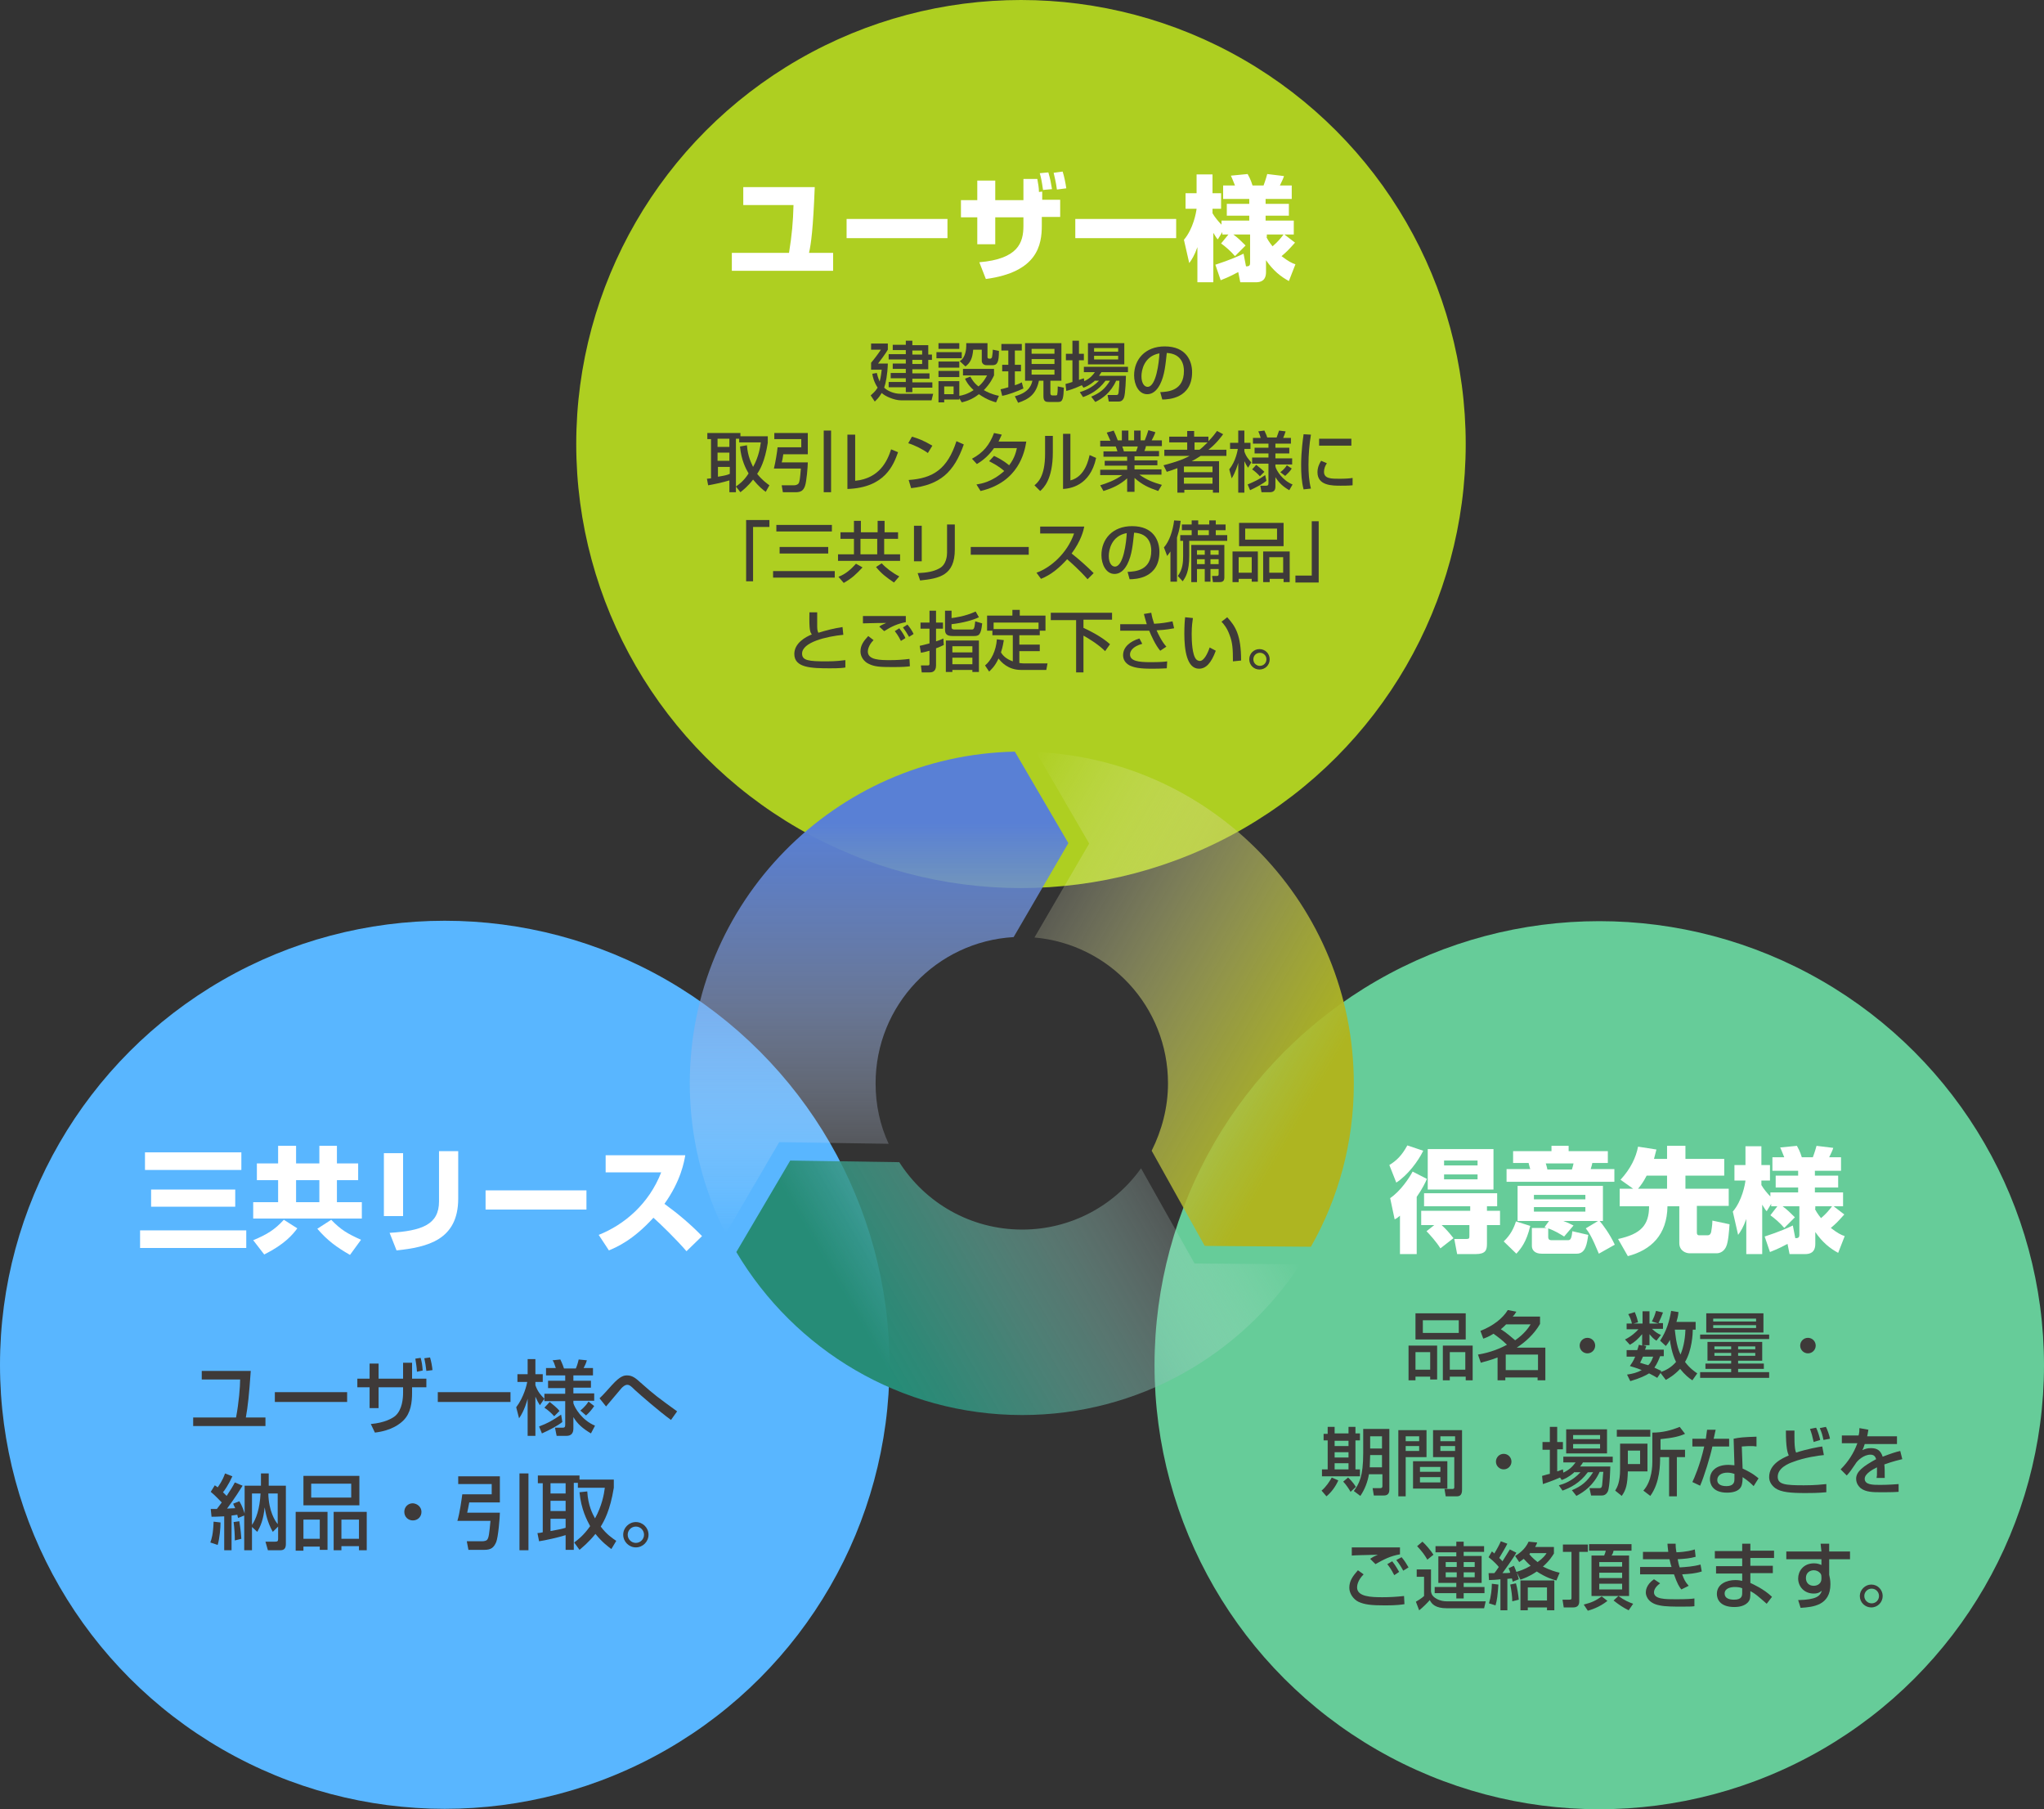 <?xml version="1.0" encoding="utf-8"?>
<!-- Generator: Adobe Illustrator 26.5.0, SVG Export Plug-In . SVG Version: 6.00 Build 0)  -->
<svg version="1.1" xmlns="http://www.w3.org/2000/svg" xmlns:xlink="http://www.w3.org/1999/xlink" x="0px" y="0px"
	 viewBox="0 0 500.5 442.9" style="enable-background:new 0 0 500.5 442.9;" xml:space="preserve">
<rect x="0" y="0" width="500.5" height="442.9" fill="#333333" stroke="none"/>
<style type="text/css">
	.st0{fill:#AECF21;}
	.st1{fill:#66CC99;}
	.st2{fill:#59B6FF;}
	.st3{fill:none;}
	.st4{fill:url(#SVGID_1_);}
	.st5{fill:url(#SVGID_00000053506038274362749580000000761892042932667520_);}
	.st6{fill:url(#SVGID_00000098215932234149385560000004208547041669877395_);}
	.st7{fill:#FFFFFF;}
	.st8{fill:#3E3A39;}
</style>
<g id="back">
	<ellipse class="st0" cx="250" cy="108.7" rx="108.9" ry="108.7"/>
	<ellipse class="st1" cx="391.6" cy="334.2" rx="108.9" ry="108.7"/>
	<ellipse class="st2" cx="108.9" cy="334.1" rx="108.9" ry="108.7"/>
	<g>
		<path class="st3" d="M253.3,229.5l-12.4,21.3l-3.9-2.3l11.1-19.1c-18.8,1.1-33.8,16.7-33.8,35.8c0,5.3,1.2,10.3,3.2,14.8l24.7,0.4
			l-0.1,4.5l-22.1-0.3c6.4,9.9,17.5,16.5,30.1,16.5c12,0,22.6-5.9,29.1-15l-12-21.6l3.9-2.2l10.8,19.3c2.6-4.9,4-10.5,4-16.5
			C286.1,246.4,271.7,231.1,253.3,229.5z"/>
		<linearGradient id="SVGID_1_" gradientUnits="userSpaceOnUse" x1="215.275" y1="301.933" x2="215.275" y2="183.926">
			<stop  offset="0" style="stop-color:#FFFFFF;stop-opacity:0"/>
			<stop  offset="0.15" style="stop-color:#D8E2F5;stop-opacity:0.177"/>
			<stop  offset="0.386" style="stop-color:#A2B8E7;stop-opacity:0.454"/>
			<stop  offset="0.59" style="stop-color:#7A99DD;stop-opacity:0.694"/>
			<stop  offset="0.751" style="stop-color:#6287D7;stop-opacity:0.884"/>
			<stop  offset="0.85" style="stop-color:#5980D5"/>
		</linearGradient>
		<path class="st4" d="M217.6,280c-2.1-4.5-3.2-9.5-3.2-14.8c0-19.1,14.9-34.7,33.8-35.8l13.4-23l-13.1-22.4
			c-44.1,0.9-79.6,36.9-79.6,81.2c0,13.2,3.2,25.7,8.8,36.8l13.1-22.4L217.6,280z"/>
		
			<linearGradient id="SVGID_00000128444149180629060240000002350726451656244149_" gradientUnits="userSpaceOnUse" x1="235.036" y1="216.397" x2="337.933" y2="275.805">
			<stop  offset="0" style="stop-color:#FFFFFF;stop-opacity:0"/>
			<stop  offset="6.909676e-02" style="stop-color:#F6F7E7;stop-opacity:8.129030e-02"/>
			<stop  offset="0.283" style="stop-color:#DDE0A1;stop-opacity:0.333"/>
			<stop  offset="0.475" style="stop-color:#C9CD6A;stop-opacity:0.559"/>
			<stop  offset="0.64" style="stop-color:#BAC042;stop-opacity:0.753"/>
			<stop  offset="0.77" style="stop-color:#B1B82A;stop-opacity:0.906"/>
			<stop  offset="0.85" style="stop-color:#AEB521"/>
		</linearGradient>
		<path style="fill:url(#SVGID_00000128444149180629060240000002350726451656244149_);" d="M253.3,229.5
			c18.3,1.6,32.7,16.9,32.7,35.7c0,5.9-1.5,11.5-4,16.5l13,23.3l26,0.2c6.7-11.8,10.5-25.4,10.5-39.9c0-43.7-34.5-79.3-77.8-81.2
			l13,22.4L253.3,229.5z"/>
		
			<linearGradient id="SVGID_00000001653203256286523210000013472830108126081704_" gradientUnits="userSpaceOnUse" x1="299.373" y1="276.798" x2="197.175" y2="335.802">
			<stop  offset="0" style="stop-color:#FFFFFF;stop-opacity:0"/>
			<stop  offset="5.585888e-02" style="stop-color:#ECF5F3;stop-opacity:6.571633e-02"/>
			<stop  offset="0.273" style="stop-color:#A6D0C7;stop-opacity:0.321"/>
			<stop  offset="0.469" style="stop-color:#6FB3A5;stop-opacity:0.551"/>
			<stop  offset="0.636" style="stop-color:#479E8C;stop-opacity:0.748"/>
			<stop  offset="0.769" style="stop-color:#2F917D;stop-opacity:0.904"/>
			<stop  offset="0.85" style="stop-color:#268C77"/>
		</linearGradient>
		<path style="fill:url(#SVGID_00000001653203256286523210000013472830108126081704_);" d="M279.4,286c-6.5,9.1-17.1,15-29.1,15
			c-12.7,0-23.8-6.6-30.1-16.5l-26.7-0.4l-13.2,22.4c14.2,23.9,40.2,39.9,70,39.9c28.5,0,53.5-14.7,68.1-36.9l-25.9-0.2L279.4,286z"
			/>
	</g>
</g>
<g id="text">
	<g>
		<path class="st7" d="M199.5,45.8c-0.4,10.3-0.9,13.9-1.4,16.1h5.9v4.4h-24.8v-4.4h14c0.7-4.3,1-7.6,1.1-11.7H182v-4.4H199.5z"/>
		<path class="st7" d="M232,53.6v4.7h-24.7v-4.7H232z"/>
		<path class="st7" d="M250.7,43.8h3.3c0.2,1.1,0.4,2.2,0.4,3.2l0.8-0.1v2h4.4v4.2h-4.5v2.1c0,4.7-1,11.4-13.7,13.1l-1.6-4.1
			c9.5-0.8,10.8-4.8,10.8-8.9v-2.1h-6.9v6.6h-4.4v-6.6h-4V49h4v-4.8h4.4V49h6.9V43.8z M255.4,46.5c-0.3-2.1-0.5-3.1-0.8-4.1l2.1-0.2
			c0.5,1.7,0.6,2.4,0.9,4.1L255.4,46.5z M258.8,46.4c-0.2-1.7-0.7-3.6-0.8-4.1l2.2-0.3c0.4,1.2,0.7,2.8,0.9,4.1L258.8,46.4z"/>
		<path class="st7" d="M288,53.6v4.7h-24.7v-4.7H288z"/>
		<path class="st7" d="M300.8,57.4h-1.5v-0.6l-1.1,1.8c-0.4-0.4-0.4-0.5-1.1-1.6v12.1h-3.9v-8.6c-0.7,2-1.4,3.1-2,3.9l-1.3-5.7
			c2.3-2.7,3-6.7,3.1-7.6h-2.7v-3.8h2.7v-4.6h3.9v4.6h2.1v3.8h-2.1v1.1c0.5,0.9,1.5,2.1,2.2,2.8v-1h6.8v-1.2h-5.5v-2.9h5.5v-1.2
			h-6.4v-3.3h2.9c-0.6-1.5-0.8-2-1-2.4l4.1-0.4c0.8,1.4,1.1,2.5,1.2,2.8h2.7c0.1-0.3,0.5-1.3,0.9-2.8l4.1,0.5
			c-0.1,0.4-0.5,1.3-1,2.3h2.9v3.3h-6.4v1.2h5.7v2.9h-5.7V54h6.9v3.4h-2.3l2.6,2c-1.7,1.9-2,2.2-3.3,3.3c1.7,1.3,2.5,1.7,3.4,2
			l-1.6,4.1c-2-1.1-3.8-2.5-5.6-5.1v2.9c0,2.2-1.4,2.5-2.5,2.5h-3.8l-0.5-2.5c-2.4,1.3-3.6,1.7-4.3,2l-1.3-3.8
			c0.8-0.3,3.6-1.1,6.9-2.7l0.6,3.1c0.5,0,1,0,1-0.8v-7H302c1.2,0.9,1.8,1.5,3,2.7l-2.6,2.6c-0.9-1.1-2.4-2.4-3.4-3.1L300.8,57.4z
			 M310.1,58c0.2,0.5,0.7,1.3,1.5,2.3c1.4-1.2,2-2,2.7-2.9h-4.1V58z"/>
	</g>
	<g>
		<path class="st8" d="M214.7,91.3c0.1,0.5,0.3,1.2,0.7,2.1c0.1-0.4,0.3-1.1,0.5-2.9h-2.6v-1.7c0.7-0.8,1.9-2.4,2.4-3.2h-2.4v-1.5
			h4.1v1.5c-0.5,0.9-2,2.9-2.4,3.4h2.4c-0.1,2.8-0.5,4.8-0.9,5.9c0.8,0.8,2.4,1.5,4,1.5h8l-0.4,1.6h-7.5c-1.6,0-3.9-1-4.7-1.8
			c-0.7,1.2-1.3,1.7-1.7,2.1l-1-1.5c0.4-0.4,1.1-0.9,1.7-1.9c-0.9-1.4-1.2-2.6-1.3-3.4L214.7,91.3z M223.4,83.5v1h3.9v2.3h0.9v1.3
			h-0.9v2.3h-3.9v1h4.2v1.3h-4.2v0.9h4.9v1.3h-4.9V96h-1.6v-1.2h-4.2v-1.3h4.2v-0.9h-3.7v-1.3h3.7v-1h-3.2V89h3.2v-1h-4.2v-1.3h4.2
			v-1h-3.2v-1.3h3.2v-1H223.4z M223.4,85.8v1h2.4v-1H223.4z M223.4,88.1v1h2.4v-1H223.4z"/>
		<path class="st8" d="M229.3,86.2h6.2v1.5h-6.2V86.2z M229.8,84h5.1v1.4h-5.1V84z M229.8,88.5h5.1V90h-5.1V88.5z M234.9,97.5v0.3
			h-3.7v0.7h-1.4v-5.2h5.1v3.6c0.7-0.1,2-0.4,3.5-1.4c-1.4-1.3-1.9-2.3-2.1-2.8l1.3-0.5c0.3,0.5,0.8,1.5,2,2.4
			c1.3-1.1,1.8-2.2,2.1-2.7h-5.9v-1.6h7.6v1.6c-0.3,0.6-0.9,2-2.5,3.6c0.7,0.4,1.8,1,3.7,1.4l-0.7,1.6c-0.7-0.2-2.2-0.6-4.2-2
			c-1.9,1.5-3.5,1.8-4.2,2L234.9,97.5z M229.8,90.8h5.1v1.5h-5.1V90.8z M231.2,94.6v1.9h2.3v-1.9H231.2z M235,88.4
			c1.5-0.8,1.6-3.2,1.6-3.7c0-0.3,0-0.5,0-0.7h5.2v3.4c0,0.2,0.1,0.4,0.4,0.4h0.3c0.2,0,0.3-0.2,0.4-0.3c0-0.1,0.2-1.1,0.2-1.9
			l1.5,0.3c0,2.8-0.4,3.5-1.6,3.5h-1.4c-1.1,0-1.2-0.9-1.2-1v-2.8h-2.1c-0.2,2.2-0.7,3.2-1.9,4.1L235,88.4z"/>
		<path class="st8" d="M245,95.3c0.5-0.1,0.9-0.2,1.9-0.5v-3.9h-1.5v-1.6h1.5v-3.5h-1.7v-1.6h5v1.6h-1.7v3.5h1.5v1.6h-1.5v3.4
			c1-0.3,1.3-0.5,1.7-0.7l0.4,1.5c-1.5,0.7-3.6,1.5-5.2,1.8L245,95.3z M251,84h8.9v9.2h-2.7v3c0,0.4,0.1,0.6,0.5,0.6h0.8
			c0.3,0,0.4-0.1,0.4-0.4c0.1-0.5,0.1-1.4,0.1-1.8l1.5,0.3c-0.1,2.4-0.2,3.5-1.3,3.5h-2.4c-0.7,0-1.3-0.1-1.3-1.4v-3.8h-1.1
			c-0.7,3.3-2.4,4.5-5.1,5.4l-0.8-1.6c3.8-1,4.1-3.1,4.3-3.8H251V84z M252.6,85.4v1.2h5.6v-1.2H252.6z M252.6,87.9v1.2h5.6v-1.2
			H252.6z M252.6,90.5v1.2h5.6v-1.2H252.6z"/>
		<path class="st8" d="M268,93.3c-1.2,1-2.1,1.4-2.7,1.6l-0.4-0.6c-2,0.9-3,1.2-3.8,1.4l-0.2-1.7c0.4-0.1,1.5-0.4,1.7-0.5v-5.3h-1.6
			v-1.6h1.6v-3.2h1.6v3.2h1.2v1.6h-1.2v4.8c0.7-0.2,0.8-0.3,1.2-0.4l0.1,0.7c1.5-0.7,2.1-1.5,2.6-2.2h-2.7v-1.3h10.8v1.3h-6.5
			c-0.2,0.3-0.3,0.5-0.6,0.9h6.6c0,0.2-0.1,4.5-0.5,5.4c-0.4,0.9-1,0.9-1.5,0.9h-2.2l-0.3-1.6h2.1c0.5,0,0.5-0.2,0.6-0.6
			c0.1-0.7,0.2-2.5,0.2-2.9h-0.8c-1.3,2.9-3.4,4.4-5.1,5.2l-1-1.3c2.1-0.9,3.3-1.8,4.6-3.9h-1.1c-1.8,2.4-3.8,3.4-5.5,4l-0.8-1.2
			c0.9-0.3,2.9-0.9,4.7-2.8H268z M266.4,84h8.9v5.2h-8.9V84z M267.9,85.2v0.9h5.9v-0.9H267.9z M267.9,87.1v0.9h5.9v-0.9H267.9z"/>
		<path class="st8" d="M284.1,96c1.9-0.1,5.8-0.3,5.8-5.2c0-1.3-0.4-4.2-4.2-4.4c-0.3,2.7-0.5,5.5-1.7,7.8c-0.3,0.5-1.2,2.3-3.1,2.3
			c-2.1,0-3.2-2.4-3.2-4.6c0-3.9,2.7-7.1,7.5-7.1c5.3,0,6.7,3.6,6.7,6.3c0,6.4-5.7,6.7-7.3,6.7L284.1,96z M279.5,92.1
			c0,1.7,0.7,2.6,1.5,2.6c2.1,0,2.8-6,2.9-8.2C280.1,87.2,279.5,90.7,279.5,92.1z"/>
		<path class="st8" d="M182.9,109c0.2,2.8,1.1,4.4,1.5,5.3c1.4-2.5,1.7-4.7,1.9-6h-5.3v-0.9h-0.8v13.1h-1.6v-2.9
			c-1.6,0.5-4,1-5.2,1.2l-0.3-1.6c0.2,0,0.8-0.1,1-0.1v-9.6h-0.9v-1.5h8.1v0.8h6.7v1.6c-0.7,4.5-1.9,6.6-2.6,7.6
			c1.2,1.5,2.3,2.3,3,2.8l-0.9,1.6c-0.6-0.4-1.7-1.3-3.1-3c-1.3,1.7-2.5,2.6-3.1,3.1l-1.1-1.4c0.7-0.5,1.9-1.3,3.1-3.2
			c-0.7-1.2-1.8-3.3-2.1-6.6L182.9,109z M175.7,107.4v2h2.9v-2H175.7z M175.7,110.8v2h2.9v-2H175.7z M178.7,114.3h-2.9v2.4
			c1.8-0.3,2.2-0.4,2.9-0.7V114.3z"/>
		<path class="st8" d="M189.6,106h8.2v5.2h-6c-0.1,0.8-0.3,1.8-0.4,2h6.4c0,0.9-0.3,4.8-0.7,5.8c-0.4,1.1-1,1.5-2.3,1.5h-3.1
			l-0.3-1.7h3c0.4,0,0.8-0.1,1.1-0.4c0.3-0.4,0.4-1.2,0.6-3.7h-6.6c0.4-1.6,0.8-4.1,0.9-5.2h5.8v-2h-6.6V106z M201.7,105.4h1.8v15.1
			h-1.8V105.4z"/>
		<path class="st8" d="M209.4,117.7c6-0.6,7.9-4.9,8.8-7.7l1.7,0.7c-1.1,3.1-3.2,8.7-12.4,9v-13.3h1.9V117.7z"/>
		<path class="st8" d="M227.2,110.9c-1.2-0.9-3.2-1.9-4.8-2.4l0.9-1.6c1.4,0.4,2.8,0.9,5,2.2L227.2,110.9z M222.5,117.5
			c6-0.4,9.5-2.7,11.7-9.5l1.8,0.8c-2.4,6.8-5.8,9.9-12.9,10.7L222.5,117.5z"/>
		<path class="st8" d="M243.4,111.6c0.6,0.3,2,0.9,3.7,2.3c1.4-1.8,1.7-3.4,1.9-4.2h-5.6c-1.7,2.4-3.4,3.4-4.2,3.9l-1.2-1.3
			c2.8-1.5,4.3-3.4,5.4-6.3l1.9,0.4c-0.2,0.5-0.4,0.8-0.8,1.7h6.8c-0.4,2.5-1.8,9.9-11.2,12.1l-1-1.6c1.2-0.2,3.8-0.6,6.8-3.3
			c-1.6-1.4-3-2-3.7-2.4L243.4,111.6z"/>
		<path class="st8" d="M257.8,110.7c0,6.7-2.3,8.8-3.1,9.5l-1.4-1.4c0.7-0.6,2.6-2,2.6-7.7v-4.4h1.9V110.7z M262.1,117.6
			c3.7-0.9,4.5-5.4,4.7-6.2l1.6,0.7c-1.5,7-6.6,7.5-8.1,7.6v-13.5h1.8V117.6z"/>
		<path class="st8" d="M269.4,118.8c1.6-0.5,3.6-1.2,5.4-2.5h-5.4V115h6.6v-1h-5.5v-1.2h5.5v-1h-5.8v-1.3h3.4c0-0.2-0.3-0.9-0.4-1.2
			h-3.8v-1.4h2.5c-0.1-0.2-0.6-1.3-0.9-2l1.7-0.5c0.4,0.8,0.6,1.4,1,2.4h1v-2.4h1.6v2.4h1.4v-2.4h1.6v2.4h1c0.3-0.7,0.7-1.8,0.9-2.5
			l1.7,0.5c0,0.1-0.4,1.1-0.9,2h2.5v1.4h-3.9c0,0.2-0.3,1.1-0.4,1.2h3.6v1.3h-6v1h5.6v1.2h-5.6v1h6.6v1.3h-5.4
			c1.8,1.3,3.4,1.9,5.5,2.5l-0.9,1.5c-2.3-0.8-3.9-1.5-5.8-3.2v3.4H276v-3.3c-1.8,1.6-3.6,2.4-5.8,3.1L269.4,118.8z M274.8,109.3
			c0.1,0.2,0.4,1.1,0.4,1.2h3c0.1-0.4,0.3-0.7,0.4-1.2H274.8z"/>
		<path class="st8" d="M284.9,113.9c2.6-0.7,4.6-1.3,6.4-2.3h-6.2v-1.5h5.6v-1.8h-4.4v-1.4h4.4v-1.4h1.7v1.4h3.5v1.1
			c1-1,1.6-1.8,2.1-2.5l1.5,0.8c-0.6,0.8-1.7,2.3-3.6,3.8h4.4v1.5h-6.3c-0.5,0.3-1.2,0.8-2.2,1.3h6.7v7.7H297v-0.7h-7v0.7h-1.7v-6
			c-1.3,0.5-1.9,0.7-2.6,0.9L284.9,113.9z M289.9,114.2v1.4h7v-1.4H289.9z M289.9,116.9v1.5h7v-1.5H289.9z M292.5,108.3v1.8h1.2
			c0.3-0.2,0.9-0.7,2-1.8H292.5z"/>
		<path class="st8" d="M301,114.9c1.6-2,2-4.5,2.1-5h-1.9v-1.5h2v-3h1.5v3h1.5v1.5h-1.5v0.6c0.4,1.3,1.1,2,1.7,2.7l-0.8,1.3
			c-0.4-0.6-0.5-0.8-0.9-1.6v7.7h-1.5v-7.3c-0.1,0.4-0.7,2.4-1.6,3.8L301,114.9z M310.1,117.7c-0.8,0.7-2.5,1.6-4,2.3l-0.6-1.4
			c1.6-0.7,2.6-1.1,4.3-2.3L310.1,117.7z M315.7,120c-1.6-0.9-2.6-1.9-3.4-3.2v2.3c0,0.8-0.3,1.4-1.4,1.4h-2l-0.3-1.6h1.4
			c0.4,0,0.6-0.1,0.6-0.6v-4.8h-4v-1.5h4V111h-3.4v-1.4h3.4v-1h-3.8v-1.4h1.9c-0.3-1-0.4-1.2-0.6-1.6l1.5-0.2
			c0.4,0.8,0.7,1.6,0.7,1.7h2.3c0.1-0.3,0.4-1.1,0.6-1.7l1.6,0.2c-0.2,0.6-0.4,1.2-0.6,1.6h1.9v1.4h-3.8v1h3.4v1.4h-3.4v1.2h4.1v1.5
			h-4.1v0.5c0.2,0.9,1.7,3.4,4.2,4.4L315.7,120z M308.5,116.6c-0.4-0.5-1.3-1.3-1.9-1.7l1-1.1c0.4,0.3,1.4,1.1,2,1.7L308.5,116.6z
			 M316.3,114.7c-0.5,0.8-1,1.2-1.6,1.8l-1.2-0.9c0.1-0.1,1-0.7,1.6-1.7L316.3,114.7z"/>
		<path class="st8" d="M321,106.4c-0.4,2.4-0.6,4.9-0.6,7.4c0,1.9,0.1,3.9,0.6,5.8l-1.8,0.2c-0.5-1.9-0.6-3.9-0.6-5.9
			c0-0.9,0-3.4,0.6-7.6L321,106.4z M324.9,113.4c-0.4,0.6-0.7,1.3-0.7,2.1c0,1.7,1.8,1.7,3.8,1.7c1.6,0,2.6-0.1,3.2-0.2v1.8
			c-1.1,0.1-2.3,0.1-2.9,0.1c-2.1,0-5.7,0-5.7-3.3c0-1.2,0.5-2.2,0.9-2.8L324.9,113.4z M330.9,107.4v1.7H323v-1.7H330.9z"/>
		<path class="st8" d="M188.4,129h-4v13.3h-1.7v-15h5.7V129z"/>
		<path class="st8" d="M189.3,139.8h15.1v1.6h-15.1V139.8z M190.1,128.5h13.6v1.6h-13.6V128.5z M190.9,133.9h11.9v1.6h-11.9V133.9z"
			/>
		<path class="st8" d="M219.8,131.9h-3.3v3.8h3.9v1.6h-15.2v-1.6h3.9v-3.8h-3.3v-1.6h3.3v-2.8h1.7v2.8h4.1v-2.8h1.7v2.8h3.3V131.9z
			 M205.3,141.2c1.9-0.7,3.2-2,4.3-3.2l1.6,0.9c-1.6,1.7-2.5,2.6-4.6,3.8L205.3,141.2z M210.7,131.9v3.8h4.1v-3.8H210.7z
			 M215.9,137.9c1,1.1,2.7,2.4,4.3,3.2l-1.3,1.5c-1.9-1.3-3-2.1-4.4-3.8L215.9,137.9z"/>
		<path class="st8" d="M225.7,137.4h-1.9v-8.7h1.9V137.4z M233.8,134.5c0,6.4-3.8,7.1-8.5,7.6l-0.6-1.8c2.3-0.1,3.9-0.4,5.2-1.1
			c1.9-0.9,2-3.3,2-3.9v-6.9h1.9V134.5z"/>
		<path class="st8" d="M251.9,133.9v1.9h-14.2v-1.9H251.9z"/>
		<path class="st8" d="M253.8,140.2c3.4-1.2,7.5-4.7,9.2-9.6h-8.3v-1.7h10.8c-0.2,1-0.8,3.5-3.1,6.6c1.9,1.5,3.7,3.1,5.4,4.8
			l-1.5,1.5c-1.8-2.1-4.3-4.3-5-4.9c-1.9,2.1-3.9,3.8-6.4,4.8L253.8,140.2z"/>
		<path class="st8" d="M276.1,140c1.9-0.1,5.8-0.3,5.8-5.2c0-1.3-0.4-4.2-4.2-4.4c-0.3,2.7-0.5,5.5-1.7,7.8
			c-0.3,0.5-1.2,2.3-3.1,2.3c-2.1,0-3.2-2.4-3.2-4.6c0-3.9,2.7-7.1,7.5-7.1c5.3,0,6.7,3.6,6.7,6.3c0,6.4-5.7,6.7-7.3,6.7L276.1,140z
			 M271.5,136.1c0,1.7,0.7,2.6,1.5,2.6c2.1,0,2.8-6,2.9-8.2C272.1,131.2,271.5,134.7,271.5,136.1z"/>
		<path class="st8" d="M286.6,135c-0.4,0.6-0.6,0.8-0.8,1.1L285,134c1.3-1.4,2.2-4.1,2.5-6.6l1.6,0.1c-0.1,0.7-0.2,2-0.9,4.1v10.8
			h-1.6V135z M291.8,127.4h1.6v1h2.7v-1h1.6v1h2.4v1.4h-2.4v1.2h2.8v1.4h-9.3v3.6c0,4-0.9,5.3-1.6,6.3l-1.2-1.3
			c1.2-1.6,1.3-3.4,1.3-4.8v-3.8H289v-1.4h2.8v-1.2h-2.4v-1.4h2.4V127.4z M299.8,133.4v8c0,1.1-0.8,1.1-1.3,1.1H297l-0.2-1.5h1.1
			c0.4,0,0.5-0.1,0.5-0.5v-1.2h-2v3.1H295v-3.1h-1.9v3.2h-1.4v-9.1H299.8z M293.1,134.7v1.1h1.9v-1.1H293.1z M293.1,136.9v1.2h1.9
			v-1.2H293.1z M293.3,129.8v1.2h2.7v-1.2H293.3z M296.4,134.7v1.1h2v-1.1H296.4z M296.4,136.9v1.2h2v-1.2H296.4z"/>
		<path class="st8" d="M301.8,135h6.2v7.4h-1.5v-0.7h-3.2v0.8h-1.5V135z M314.3,133.7h-10.9v-5.7h10.9V133.7z M303.3,140.2h3.2v-3.8
			h-3.2V140.2z M312.7,129.4h-7.8v2.7h7.8V129.4z M309.3,135h6.5v7.5h-1.5v-0.8h-3.4v0.8h-1.6V135z M310.8,140.2h3.4v-3.8h-3.4
			V140.2z"/>
		<path class="st8" d="M317.2,140.9h4v-13.3h1.7v15h-5.7V140.9z"/>
		<path class="st8" d="M200.1,150.1c0,0.5,0,1.4,0,3.3c0,1,0.2,1.3,0.3,1.5c1.9-0.6,3.9-1.1,5.9-1.4l0.2,1.9
			c-4.1,0.4-10.1,1.8-10.1,4.6c0,1.7,1.6,1.9,6,1.9c2.3,0,3.7-0.2,4.6-0.3v1.8c-0.5,0.1-1.4,0.2-3.7,0.2c-4.6,0-8.8-0.1-8.8-3.5
			c0-2.7,2.8-4.2,4.3-4.8c-0.4-0.5-0.7-0.8-0.6-5.4H200.1z"/>
		<path class="st8" d="M213.9,156.7c-1.3,1.3-1.4,2.5-1.4,2.8c0,2.1,3.1,2.1,5.5,2.1c1.6,0,3.1-0.1,4.7-0.3l0.1,1.8
			c-0.6,0.1-1.7,0.2-4.2,0.2c-3.2,0-4.5-0.1-5.9-0.8c-1.1-0.5-2-1.7-2-3c0-1.5,0.7-2.5,1.9-3.8L213.9,156.7z M221.8,152.3
			c-2,0.4-3.4,1-5.3,2.2l-1.2-1.1c0.5-0.4,0.6-0.4,1.7-0.9c-3.3,0-4.7,0.1-5.7,0.1v-1.8c0.5,0,2.5,0,3.3,0c1.1,0,6.2,0,7.2,0V152.3z
			 M220.6,156.9c-0.7-1.4-1.2-2-1.5-2.4l1.1-0.7c0.8,1,1.4,2.1,1.5,2.4L220.6,156.9z M222.6,155.9c-0.6-1-0.9-1.5-1.5-2.3l1.1-0.7
			c0.6,0.7,1.2,1.6,1.5,2.3L222.6,155.9z"/>
		<path class="st8" d="M225.2,158.1c0.5-0.1,0.9-0.2,2.4-0.6v-3.6h-2.2v-1.5h2.2v-2.9h1.6v2.9h1.7v1.5h-1.7v3.1
			c1-0.3,1.3-0.5,1.8-0.7l0.1,1.6c-0.5,0.2-1,0.5-1.9,0.8v4.2c0,1.7-1.2,1.7-1.6,1.7h-1.9l-0.2-1.7h1.6c0.3,0,0.5,0,0.5-0.4v-3.2
			c-1,0.3-1.6,0.4-2.1,0.5L225.2,158.1z M231.4,149.5h1.6v1.8c0.8-0.1,3.3-0.4,5.9-1.6l0.8,1.4c-1.4,0.7-4,1.4-6.7,1.7v0.7
			c0,0.5,0.3,0.6,0.7,0.6h4.2c0.5,0,0.7,0,0.9-2l1.7,0.5c-0.3,2.9-0.8,3.1-2.1,3.1h-5.1c-1.5,0-1.9-0.5-1.9-1.6V149.5z M239.7,156.8
			v7.7h-1.6V164h-4.9v0.5h-1.6v-7.7H239.7z M233.2,158.2v1.5h4.9v-1.5H233.2z M233.2,161v1.6h4.9V161H233.2z"/>
		<path class="st8" d="M245.8,156.7c-0.1,0.5-0.2,1.5-0.7,3c0.4,0.7,1.2,1.6,2.9,2.2v-6.4h-5v-1.1h-1.3v-3.7h6.2v-1.4h1.8v1.4h6.3
			v3.7h-1.4v1.1h-5v2.3h5v1.6h-5v2.9c0.2,0,0.5,0.1,1.1,0.1h5.8l-0.3,1.6H250c-3.2,0-4.9-2-5.5-2.8c-0.9,2-1.9,2.8-2.3,3.2l-1-1.5
			c1.5-1.2,2.7-3.6,2.9-6.4L245.8,156.7z M254.3,154v-1.6h-11v1.6H254.3z"/>
		<path class="st8" d="M257.3,150h15v1.7h-7v2c3.9,1.8,5.7,3.3,6.5,4l-1.2,1.7c-1.9-1.9-4.6-3.4-5.3-3.8v9h-1.8v-12.8h-6.2V150z"/>
		<path class="st8" d="M281.9,150c0.2,1.2,0.4,1.7,0.7,2.7c1.9-0.1,3-0.3,4.5-0.6l0.4,1.7c-0.6,0.1-1.9,0.4-4.3,0.5
			c0.4,0.9,1.3,2.8,2.4,4l-1.5,1c-1.2-1.4-2.2-3.7-2.7-4.9h-7.1v-1.6h6.5c-0.4-1.4-0.6-2-0.7-2.5L281.9,150z M279.7,157.6
			c-2.5,0.7-3,1.9-3,2.6c0,1.6,2,1.9,5,1.9c2.3,0,3.5-0.1,4.1-0.2l-0.1,1.7c-0.5,0-1.2,0.1-3.7,0.1c-3.1,0-4.3-0.3-5.4-0.8
			c-1.1-0.6-1.6-1.5-1.6-2.5c0-2,1.7-3.4,4-4.1L279.7,157.6z"/>
		<path class="st8" d="M292.1,151.3c-0.1,0.7-0.3,1.9-0.3,3.9c0,1.6,0.1,5.1,1.1,6.2c0.2,0.2,0.5,0.4,0.9,0.4c1,0,1.9-1.8,2.4-3.3
			l1.5,0.8c-1.1,3-2.4,4.4-4.1,4.4c-3,0-3.6-4.6-3.6-8.6c0-1.8,0.1-3.3,0.2-4L292.1,151.3z M301.9,161.9c0-3-0.1-4.6-0.8-6.4
			c-0.6-1.7-1.4-2.7-2-3.3l1.4-1.1c2,2.2,3.4,4.3,3.4,10.6L301.9,161.9z"/>
		<path class="st8" d="M310.9,161.4c0,1.4-1.1,2.5-2.5,2.5c-1.4,0-2.5-1.1-2.5-2.5c0-1.4,1.1-2.5,2.5-2.5
			C309.8,158.9,310.9,160,310.9,161.4z M306.9,161.4c0,0.9,0.7,1.6,1.6,1.6s1.6-0.7,1.6-1.6c0-0.9-0.7-1.6-1.6-1.6
			C307.6,159.8,306.9,160.5,306.9,161.4z"/>
	</g>
	<g>
		<path class="st7" d="M34.3,301.2h26v4.3h-26V301.2z M35.5,282.1h23.6v4.3H35.5V282.1z M37,291.2h20.6v4.2H37V291.2z"/>
		<path class="st7" d="M87.7,288.9h-5.2v5.4h6.1v4H62v-4h6.1v-5.4h-5.2v-4.1h5.2v-4.3h4.4v4.3h5.7v-4.3h4.3v4.3h5.2V288.9z
			 M62,303.6c3.4-1.4,5.3-2.6,7.5-5l3.3,2.1c-1.1,1.5-3.1,3.9-8.1,6.4L62,303.6z M72.5,288.9v5.4h5.7v-5.4H72.5z M81.1,298.6
			c2.4,2.5,4,3.4,7.3,4.9l-2.7,3.7c-3.3-1.9-5.5-3.5-8-6.4L81.1,298.6z"/>
		<path class="st7" d="M98.7,297.7H94v-15.4h4.7V297.7z M112.2,293.4c0,10.2-7.6,11.9-15.1,12.7l-1.7-4.3c7.9-0.5,12.1-2,12.1-7.7
			v-12.3h4.7V293.4z"/>
		<path class="st7" d="M143.6,291.4v4.7h-24.7v-4.7H143.6z"/>
		<path class="st7" d="M146.6,302.3c6.3-2.5,12.3-7.6,15.3-15.3h-13.6v-4.2h19.5c-0.3,1.7-1.1,6.3-5.1,11.9c3.3,2.4,6.4,5,9.2,7.9
			l-3.8,3.7c-2.5-2.9-6.4-6.7-8.1-8.2c-5,5.5-9,7.2-10.9,8L146.6,302.3z"/>
	</g>
	<g>
		<path class="st8" d="M61.4,335.6c-0.4,5.8-0.7,8.6-1.2,11.4H65v2.1H47.3V347h10.5c0.7-3.7,1-7.6,1-9.3h-9.4v-2.1H61.4z"/>
		<path class="st8" d="M85,340.8v2.4H67.3v-2.4H85z"/>
		<path class="st8" d="M98.7,333.6h2.2v3.9h3.5v2.1h-3.5v1.3c0,2.4-0.3,5-2.1,6.8c-0.8,0.8-2.8,2.5-7,3l-1-2.1c3.4-0.3,5.3-1.4,6-2
			c1.7-1.5,1.9-4.3,1.9-5.7v-1.3h-6v5.1h-2.2v-5.1h-3v-2.1h3v-3.7h2.2v3.7h6V333.6z M102.1,335.8c-0.1-1.5-0.2-1.8-0.4-3.2l1.3-0.2
			c0.3,1.1,0.4,1.7,0.5,3.1L102.1,335.8z M104.4,335.6c-0.2-1.5-0.2-1.7-0.5-3.1l1.4-0.2c0.3,1,0.5,2.1,0.6,3.1L104.4,335.6z"/>
		<path class="st8" d="M125,340.8v2.4h-17.8v-2.4H125z"/>
		<path class="st8" d="M126.4,344.5c1.9-2.5,2.6-5.6,2.7-6.2h-2.4v-1.9h2.5v-3.7h1.9v3.7h1.8v1.9h-1.8v0.8c0.6,1.7,1.4,2.5,2.2,3.3
			l-1.1,1.6c-0.5-0.8-0.6-1-1.1-2.1v9.6h-1.9v-9.1c-0.1,0.4-0.8,3-2.1,4.8L126.4,344.5z M137.7,348.1c-1.1,0.9-3.2,2-5,2.8l-0.7-1.7
			c2.1-0.8,3.2-1.4,5.4-2.9L137.7,348.1z M144.7,350.9c-2-1.2-3.3-2.3-4.3-4v2.8c0,1-0.4,1.8-1.7,1.8h-2.4l-0.4-2h1.8
			c0.5,0,0.7-0.1,0.7-0.7V343h-5.1v-1.8h5.1v-1.4h-4.2V338h4.2v-1.3h-4.7v-1.8h2.4c-0.4-1.2-0.5-1.5-0.8-1.9l1.9-0.2
			c0.5,1,0.8,1.9,0.9,2.2h2.9c0.2-0.4,0.5-1.3,0.7-2.2l2,0.2c-0.2,0.8-0.6,1.5-0.8,1.9h2.3v1.8h-4.8v1.3h4.3v1.7h-4.3v1.4h5.1v1.8
			h-5.1v0.6c0.3,1.1,2.1,4.2,5.3,5.5L144.7,350.9z M135.7,346.7c-0.6-0.7-1.6-1.6-2.4-2.1l1.3-1.4c0.5,0.4,1.8,1.4,2.4,2.2
			L135.7,346.7z M145.5,344.2c-0.7,1-1.2,1.6-2,2.3l-1.4-1.2c0.1-0.1,1.2-0.9,2-2.2L145.5,344.2z"/>
		<path class="st8" d="M164.3,347.6c-2.9-2.1-7.6-6.2-8.8-7.3c-1-1-1.4-1.3-1.9-1.3c-0.6,0-1.1,0.5-1.4,0.8
			c-0.6,0.7-3.3,3.9-3.8,4.5l-1.6-2c0.7-0.6,2.2-2.3,3.1-3.3c2.1-2.3,3-2.3,3.7-2.3c1.3,0,2.2,0.8,3.3,1.8c3.5,3.1,4.1,3.5,8.9,7
			L164.3,347.6z"/>
		<path class="st8" d="M54,372.7c0,1.3-0.2,3.8-0.7,5.5l-1.8-0.6c0.3-0.8,0.7-2,0.8-5.1L54,372.7z M51.6,369.4c0.4,0,0.8,0,1.5,0
			c0.4-0.5,0.8-1.1,1.2-1.6c-0.5-0.5-1.7-1.8-2.7-2.6l1-1.6c0.3,0.2,0.4,0.3,0.7,0.5c0.2-0.3,1.2-1.6,1.8-3.4l1.8,0.7
			c-0.9,2-2,3.6-2.3,3.9c0.5,0.5,0.7,0.7,0.9,0.9c1-1.5,1.6-2.5,2-3.3l1.9,0.8c-1.9,3.1-3.6,5.3-3.8,5.6c0.3,0,1.7-0.1,2-0.1
			c-0.3-0.6-0.4-0.8-0.5-1.1l1.5-0.6c0.7,1.1,1.1,2.4,1.3,3v-6.8h4v-3h1.9v3h4.2V378c0,1.3-0.7,1.5-1.4,1.5h-3l-0.6-2.1h2.4
			c0.6,0,0.7-0.2,0.7-0.7v-3l-1.3,1.3c-1.4-2.4-1.8-4.9-2-6c-0.3,3-1,4.6-1.8,6l-1.3-1.2v5.7h-1.9V371l-1.5,0.6
			c-0.1-0.3-0.1-0.4-0.2-0.8c-0.4,0.1-0.8,0.1-1.4,0.2v8.5h-1.8v-8.3c-0.7,0-1.5,0.1-3.1,0.1L51.6,369.4z M58.6,372.4
			c0.3,1.8,0.5,3.9,0.5,4.3l-1.6,0.4c0-1.2-0.1-3.1-0.3-4.5L58.6,372.4z M61.7,365.6v7.7c1-1.4,1.9-3.9,2.1-7.7H61.7z M68,365.6
			h-2.3c0.1,4.4,1.7,6.8,2.3,7.5V365.6z"/>
		<path class="st8" d="M72.4,370.1h7.8v9.3h-1.9v-0.8h-4v1h-1.9V370.1z M88,368.5H74.3v-7.2H88V368.5z M74.3,376.7h4V372h-4V376.7z
			 M86,363.2h-9.8v3.4H86V363.2z M81.7,370.1h8.1v9.4h-1.9v-1h-4.3v1h-1.9V370.1z M83.6,376.7h4.3V372h-4.3V376.7z"/>
		<path class="st8" d="M103.2,370.1c0,1.2-0.9,2.1-2.1,2.1c-1.2,0-2.1-0.9-2.1-2.1c0-1.2,0.9-2.1,2.1-2.1
			C102.3,368.1,103.2,369,103.2,370.1z"/>
		<path class="st8" d="M112.1,361.4h10.3v6.4h-7.5c-0.2,1-0.4,2.2-0.5,2.5h8c0,1.1-0.4,6-0.9,7.2c-0.6,1.4-1.3,1.9-2.9,1.9h-3.9
			l-0.4-2.1h3.7c0.5,0,1.1-0.1,1.3-0.4c0.4-0.5,0.5-1.5,0.8-4.6H112c0.6-2,1-5.1,1.2-6.5h7.2v-2.5h-8.2V361.4z M127.2,360.7h2.2
			v18.8h-2.2V360.7z"/>
		<path class="st8" d="M143.8,365.1c0.2,3.5,1.3,5.5,1.9,6.6c1.7-3.1,2.2-5.9,2.4-7.5h-6.6v-1.2h-1v16.4h-2v-3.6
			c-1.9,0.6-5.1,1.3-6.5,1.5l-0.4-2c0.3,0,1-0.1,1.3-0.2v-12h-1.2v-1.9h10.2v1h8.4v2c-0.9,5.6-2.4,8.2-3.2,9.5
			c1.4,1.9,2.9,2.9,3.8,3.5l-1.2,2c-0.8-0.6-2.2-1.6-3.9-3.7c-1.7,2.1-3.1,3.2-3.9,3.9l-1.3-1.8c0.8-0.6,2.3-1.7,3.9-4
			c-0.8-1.5-2.2-4.1-2.6-8.3L143.8,365.1z M134.8,363.1v2.5h3.7v-2.5H134.8z M134.8,367.4v2.5h3.7v-2.5H134.8z M138.5,371.8h-3.7v3
			c2.2-0.4,2.7-0.5,3.7-0.8V371.8z"/>
		<path class="st8" d="M158.8,375.7c0,1.7-1.4,3.1-3.1,3.1s-3.1-1.4-3.1-3.1c0-1.7,1.4-3.1,3.1-3.1
			C157.4,372.6,158.8,374,158.8,375.7z M153.7,375.7c0,1.1,0.9,2,2,2s2-0.9,2-2c0-1.1-0.9-2-2-2
			C154.6,373.7,153.7,374.6,153.7,375.7z"/>
	</g>
	<g>
		<path class="st7" d="M340.2,285.2c1.8-1.1,3.1-2.4,4.4-4.8l3.9,1.3c-1.2,2.5-3.8,6-6.6,7.8L340.2,285.2z M349.4,288.6
			c-0.4,0.9-1.1,2.4-2.5,4.4V307h-4.1v-9.4c-0.6,0.5-0.7,0.6-1.3,0.9l-1.1-5.2c2.5-1.7,4.6-4.8,5.5-6.5L349.4,288.6z M351.2,299.9
			h-3.2v-3.5h12v-1.1h-11.3v-3.2h17.9v3.2h-2.5v1.1h3.2v3.5h-3.2v4.6c0,1.5-0.3,2.5-2.8,2.5h-4.5l-0.7-3.7h3c0.7,0,0.7-0.2,0.7-0.9
			v-2.5H353c1.1,1,1.8,1.8,2.9,3.2l-3.2,2.5c-0.9-1.5-2.7-3.5-3.4-4.2L351.2,299.9z M365.7,281.3v9.9h-16.1v-9.9H365.7z
			 M353.6,284.1v1.2h8.2v-1.2H353.6z M353.6,287.5v1.2h8.2v-1.2H353.6z"/>
		<path class="st7" d="M374.7,300.1c-0.9,3.9-2.3,5.6-3.4,6.8l-3.1-3c1.7-1.6,2.5-3.3,3-4.9L374.7,300.1z M379.8,280.5h4.3v1.3h9.6
			v2.9h-3.8c-0.1,0.4-0.1,0.6-0.4,1.5h5.8v3.1h-26.4v-3.1h5.8c-0.3-1-0.3-1.1-0.4-1.5h-3.8v-2.9h9.4V280.5z M379.3,298.9h-7.7v-8.6
			h20.9v8.6h-0.8c0.7,0.8,2.5,3.2,3.7,5.8l-3.9,2.2c-1.7-4.1-2.4-5.2-3.2-6.2l3-1.8h-8.5c1.4,0.5,1.8,0.8,2.5,1.1l-2.3,2.7
			c-1.3-0.8-2.3-1.4-3.9-2v2.1c0,0.6,0.3,0.8,0.8,0.8h3.9c0.6,0,1,0,1.2-2.2l3.9,0.9c-0.3,2.1-0.6,4.6-2.8,4.6h-8.6
			c-1.7,0-2.4-0.9-2.4-1.9v-4.4h3.6c-0.2-0.1-0.3-0.1-0.5-0.2L379.3,298.9z M375.6,292.5v1.1h12.6v-1.1H375.6z M375.6,295.5v1.1
			h12.6v-1.1H375.6z M378.5,284.8c0.1,0.4,0.2,0.5,0.4,1.5h6c0.2-0.6,0.4-1.4,0.4-1.5H378.5z"/>
		<path class="st7" d="M399.9,291l-3.1-2.2c2.5-2.7,3.8-5.5,4.3-8.1l4.5,0.7c-0.2,0.7-0.3,1.1-0.6,2.3h3.2v-3.2h4.5v3.2h9.5v4.1
			h-9.5v3.2h10.6v4.2h-7.8v6.5c0,0.7,0.4,0.7,0.6,0.7h2c0.6,0,0.8-0.4,0.9-0.8c0-0.2,0.3-1.5,0.3-2.8l4.2,0.9
			c-0.1,1.5-0.3,4.3-0.8,5.4c-0.7,1.7-2.2,1.7-2.3,1.7h-6.7c-0.9,0-2.5-0.6-2.5-2.5v-9h-2.9c-0.1,7-4,10.7-9.7,12.2l-2.4-4.2
			c5.6-1.2,7.6-3.4,7.6-8h-7.2V291H399.9z M408.2,291v-3.2h-5c-0.8,1.6-1.6,2.6-2.1,3.2H408.2z"/>
		<path class="st7" d="M435.2,295.3h-1.5v-0.6l-1.1,1.8c-0.4-0.4-0.4-0.5-1.1-1.6v12.1h-3.9v-8.6c-0.7,2-1.4,3.1-2,3.9l-1.3-5.7
			c2.3-2.7,3-6.7,3.1-7.6h-2.7v-3.8h2.7v-4.6h3.9v4.6h2.1v3.8h-2.1v1.1c0.5,0.9,1.5,2.1,2.2,2.8v-1h6.8v-1.2h-5.5v-2.9h5.5v-1.2H434
			v-3.3h2.9c-0.6-1.5-0.8-2-1-2.4l4.1-0.4c0.8,1.4,1.1,2.5,1.2,2.8h2.7c0.1-0.3,0.5-1.3,0.9-2.8l4.1,0.5c-0.1,0.4-0.5,1.3-1,2.3h2.9
			v3.3h-6.4v1.2h5.7v2.9h-5.7v1.2h6.9v3.4h-2.3l2.6,2c-1.7,1.9-2,2.2-3.3,3.3c1.7,1.3,2.5,1.7,3.4,2l-1.6,4.1
			c-2-1.1-3.8-2.5-5.6-5.1v2.9c0,2.2-1.4,2.5-2.5,2.5h-3.8l-0.5-2.5c-2.4,1.3-3.6,1.7-4.3,2l-1.3-3.8c0.8-0.3,3.6-1.1,6.9-2.7
			l0.6,3.1c0.5,0,1,0,1-0.8v-7h-4.1c1.2,0.9,1.8,1.5,3,2.7l-2.6,2.6c-0.9-1.1-2.4-2.4-3.4-3.1L435.2,295.3z M444.4,295.9
			c0.2,0.5,0.7,1.3,1.5,2.3c1.4-1.2,2-2,2.7-2.9h-4.1V295.9z"/>
	</g>
	<g>
		<path class="st8" d="M344.9,329.4h7v8.3h-1.7V337h-3.6v0.9h-1.7V329.4z M358.9,327.9h-12.3v-6.4h12.3V327.9z M346.6,335.3h3.6V331
			h-3.6V335.3z M357.2,323.2h-8.8v3.1h8.8V323.2z M353.3,329.4h7.3v8.5h-1.7V337H355v0.9h-1.7V329.4z M355,335.3h3.8V331H355V335.3z
			"/>
		<path class="st8" d="M362.5,325.8c3.1-1.2,5.5-3.1,6.7-5.1l2.1,0.4c-0.3,0.5-0.5,0.8-0.9,1.2h6.7v1.8c-1.5,2.6-3.7,4.5-5.7,5.8h7
			v8h-1.9v-0.7h-7.9v0.7h-1.9v-5.6c-1.7,0.7-3.2,1-4.1,1.3l-0.7-2c1.8-0.3,4.3-0.9,7.1-2.4c-1.1-1.1-2.3-2-3.3-2.7
			c-1.1,0.7-1.9,1-2.5,1.2L362.5,325.8z M368.8,324.2c-0.5,0.5-0.7,0.7-1.3,1.2c1.2,0.7,2.8,2.1,3.5,2.7c2.2-1.5,3.3-3.1,3.8-3.9
			H368.8z M368.7,331.6v3.8h7.9v-3.8H368.7z"/>
		<path class="st8" d="M390.6,329.4c0,1-0.8,1.9-1.9,1.9c-1,0-1.9-0.8-1.9-1.9c0-1,0.8-1.9,1.9-1.9S390.6,328.4,390.6,329.4z"/>
		<path class="st8" d="M415.2,323.6v1.9h-0.7c0,1-0.2,5.1-1.9,7.9c1.2,1.6,2.4,2.4,3,2.8l-1.2,1.7c-0.8-0.5-1.9-1.4-3-2.8
			c-1.5,1.6-2.8,2.3-3.5,2.7l-1.3-1.7l-0.8,1.2c-0.5-0.3-1-0.6-2-1.1c-0.8,0.5-2.2,1.2-4.6,1.9l-0.8-1.6c1.4-0.2,2.5-0.5,3.6-1.1
			c-1.4-0.6-2.4-0.8-2.9-1c0.4-0.6,0.8-1.1,1.3-2.3h-2.1v-1.6h2.6c0.2-0.6,0.3-0.9,0.4-1.3l0.8,0.2v-2.8c-1,1.2-1.9,2-3,2.6
			l-1.2-1.3c1.5-0.7,2.8-1.9,3.3-2.5h-2.9V324h1.3c-0.2-0.9-0.5-1.6-0.9-2.3l1.6-0.5c0.5,1.2,0.7,2,0.8,2.5L400,324h2.2v-3h1.7v3
			h2.2l-1.6-0.5c0.5-1.1,0.6-1.2,1-2.6l1.7,0.4c-0.4,1.1-0.5,1.3-1.1,2.6h1.1v1.4h-2.7c0.9,0.8,1.3,1.1,2.2,1.5l-1.1,1.4
			c-0.8-0.5-1.1-0.9-1.7-1.6v2.7h-1.6l0.8,0.2c-0.1,0.5-0.2,0.6-0.3,0.9h4.6v1.6h-0.9c-0.3,0.8-0.7,1.8-1.4,2.8
			c0.6,0.3,1.5,0.7,1.7,0.8l-0.2,0.3c1.2-0.4,2.6-1.1,3.8-2.5c-1-2-1.4-4.5-1.5-5.4c-0.4,0.8-0.7,1.1-1,1.5l-1.4-1.3
			c1.6-2.4,2.3-4.9,2.7-7.3l1.8,0.3c-0.1,1.1-0.3,1.7-0.5,2.4H415.2z M402.3,332.1c-0.3,0.7-0.5,1.1-0.7,1.5c1,0.3,1.5,0.5,2,0.6
			c0.8-0.8,1-1.6,1.2-2.1H402.3z M410.1,325.5c0.1,0.7,0.3,3.9,1.4,6.1c0.5-1.2,1.1-3.2,1.2-6.1H410.1z"/>
		<path class="st8" d="M416.3,326.7h16.9v1.1h-16.9V326.7z M431.5,328.5v4.6h-5.9v0.7h6.3v1.3h-6.3v0.8h7.6v1.4h-16.9v-1.4h7.6v-0.8
			h-6.3v-1.3h6.3v-0.7h-5.8v-4.6H431.5z M417.8,321.5h14v4.7h-14V321.5z M419.5,322.8v0.7H430v-0.7H419.5z M419.5,324.4v0.7H430
			v-0.7H419.5z M419.8,329.6v0.7h4.1v-0.7H419.8z M419.8,331.2v0.7h4.1v-0.7H419.8z M425.6,329.6v0.7h4.2v-0.7H425.6z M425.6,331.2
			v0.7h4.2v-0.7H425.6z"/>
		<path class="st8" d="M444.6,329.4c0,1-0.8,1.9-1.9,1.9c-1,0-1.9-0.8-1.9-1.9c0-1,0.8-1.9,1.9-1.9S444.6,328.4,444.6,329.4z"/>
		<path class="st8" d="M327.7,362.4c-0.7,1.6-1.8,3-2.9,3.9l-1.2-1.4c1.1-0.9,2-2.3,2.5-3.2L327.7,362.4z M325.1,349.3h1.7v1.6h3.4
			v-1.6h1.7v1.6h1.1v1.7h-1.1v7.1h1.1v1.7h-9.3v-1.7h1.4v-7.1h-1V351h1V349.3z M326.8,352.7v1.3h3.4v-1.3H326.8z M326.8,355.5v1.3
			h3.4v-1.3H326.8z M326.8,358.2v1.5h3.4v-1.5H326.8z M330.1,361.7c0.3,0.3,1.2,1.1,1.9,2.3l-1.3,1.2c-0.3-0.6-1.2-1.9-1.8-2.5
			L330.1,361.7z M338.4,360.9h-3.2c-0.3,1.8-1,3.7-2.1,5.3l-1.6-1.2c1.3-1.8,2.3-3.5,2.3-9.3v-5.9h6.4v14.9c0,1.4-1,1.4-1.5,1.4
			h-2.3l-0.3-1.8h1.8c0.4,0,0.6-0.1,0.6-0.5V360.9z M335.5,356.2l-0.1,3h3v-3H335.5z M335.5,351.6v3h2.9v-3H335.5z"/>
		<path class="st8" d="M342.5,350.1h6.8v6.6h-5.1v9.6h-1.8V350.1z M344.2,351.6v1.2h3.3v-1.2H344.2z M344.2,354v1.2h3.3V354H344.2z
			 M354.4,357.7v6.7H346v-6.7H354.4z M347.7,359.1v1.2h5v-1.2H347.7z M347.7,361.6v1.3h5v-1.3H347.7z M356.2,356.7h-5.3v-6.6h7.1
			v14.5c0,0.5,0,1.7-1.2,1.7h-2.8l-0.3-1.8h2c0.2,0,0.4-0.1,0.4-0.4V356.7z M352.7,351.6v1.2h3.6v-1.2H352.7z M352.7,354v1.2h3.6
			V354H352.7z"/>
		<path class="st8" d="M370.1,357.8c0,1-0.8,1.9-1.9,1.9c-1,0-1.9-0.8-1.9-1.9c0-1,0.8-1.9,1.9-1.9S370.1,356.8,370.1,357.8z"/>
		<path class="st8" d="M385.4,360.5c-1.4,1.2-2.4,1.6-3,1.8l-0.4-0.6c-2.3,1-3.4,1.3-4.2,1.6l-0.2-2c0.4-0.1,1.7-0.5,1.9-0.5v-5.9
			h-1.8V353h1.8v-3.7h1.8v3.7h1.4v1.8h-1.4v5.4c0.8-0.3,0.9-0.3,1.4-0.5l0.1,0.8c1.7-0.8,2.4-1.7,3-2.5h-3v-1.4h12.1v1.4h-7.3
			c-0.2,0.4-0.4,0.6-0.7,1h7.4c0,0.2-0.1,5-0.6,6.1c-0.5,1-1.2,1-1.7,1h-2.4l-0.4-1.8h2.4c0.5,0,0.6-0.2,0.7-0.7
			c0.1-0.7,0.2-2.8,0.3-3.3h-0.9c-1.5,3.3-3.8,4.9-5.7,5.9l-1.1-1.4c2.4-1,3.7-2.1,5.2-4.4h-1.3c-2,2.7-4.3,3.8-6.2,4.5l-0.9-1.3
			c1.1-0.3,3.3-1,5.3-3.2H385.4z M383.5,349.9h10v5.9h-10V349.9z M385.2,351.3v1h6.6v-1H385.2z M385.2,353.5v1.1h6.6v-1.1H385.2z"/>
		<path class="st8" d="M396.8,353.4h6.6v6.8h-4.8c-0.1,3.1-0.4,4.5-1.5,6l-1.6-1.3c0.5-0.8,1.2-2.1,1.2-5.2V353.4z M404.1,351.7
			h-8.2V350h8.2V351.7z M398.6,355.1v3.3h3v-3.3H398.6z M412.6,351c-1.3,0.6-2.9,1-6,1.3v2.6h6v1.8h-2v9.6h-1.9v-9.6h-2.2
			c0,1.7,0,6.2-2.4,9.5l-1.7-1.3c2.2-2.4,2.2-6.4,2.2-7.1v-7.1c2.4,0,4.5-0.5,6.7-1.4L412.6,351z"/>
		<path class="st8" d="M420.1,350c-0.1,0.3-0.4,2-0.5,2.2h3.8v1.9h-4.1c-0.5,2.4-2,7.3-3,9.6l-1.9-0.9c0.4-0.8,1.9-4.2,2.9-8.7h-2.9
			v-1.9h3.3c0.1-0.8,0.2-1.4,0.3-2.2L420.1,350z M430.1,354.1c-0.6-0.1-1-0.1-1.5-0.1c-1.1,0-1.6,0.1-2.1,0.1l0.2,5.4
			c2.6,1.2,3.4,2,3.9,2.4l-1.2,1.9c-0.4-0.4-1.3-1.3-2.7-2.2c0,0.4,0,1.7-0.4,2.4c-0.6,1.1-2.1,1.4-3.4,1.4c-3.8,0-4.2-2.4-4.2-3.3
			c0-2.1,1.7-3.5,4.5-3.5c0.7,0,1.1,0.1,1.5,0.1l-0.2-6.5c1.4-0.3,2.4-0.4,5.6-0.5L430.1,354.1z M424.7,360.8
			c-0.4-0.1-0.9-0.3-1.7-0.3c-1.5,0-2.5,0.7-2.5,1.8c0,1.3,1.4,1.5,2.2,1.5c2,0,2-1.2,2-1.7V360.8z"/>
		<path class="st8" d="M439.4,350.2c0,1.3-0.1,4.4,0.4,5.4c2.3-0.8,6-1.5,6.4-1.5l0.4,2.1c-1.2,0.1-4.8,0.6-7.6,1.7
			c-0.9,0.3-3.7,1.4-3.7,3.6c0,1.9,1.8,2.1,6.4,2.1c2.8,0,4.5-0.2,5.5-0.3v2c-2.1,0.2-3.9,0.2-5.1,0.2c-3.6,0-6-0.2-7.4-1.2
			c-0.8-0.6-1.5-1.5-1.5-2.7c0-3.2,3.2-4.6,4.8-5.3c-0.3-0.7-0.7-1.8-0.7-6.1H439.4z M444.1,353c-0.3-1.4-0.5-2.1-0.9-3.2l1.5-0.3
			c0.4,0.8,0.8,2.1,1,3L444.1,353z M446.5,352.5c-0.3-1.4-0.4-1.7-0.9-2.9l1.5-0.3c0.3,0.5,0.9,2.2,1,2.9L446.5,352.5z"/>
		<path class="st8" d="M457.5,350c-0.1,0.4-0.1,0.8-0.3,1.6h7.3v1.9h-7.9c-0.2,0.7-0.4,1.2-0.6,1.5c0.7-0.3,1.2-0.5,2.1-0.5
			c1.6,0,2.4,0.6,2.9,2.1c1.8-0.7,3.3-1.2,4.3-1.4l0.5,2c-0.8,0.2-2.2,0.5-4.4,1.3c0.1,0.8,0.1,1.7,0.1,3.3h-2
			c0.1-0.5,0.1-0.7,0.1-1.4c0-0.5,0-0.9,0-1.2c-0.8,0.4-3,1.5-3,2.8c0,1.5,2,1.5,3.8,1.5c0.2,0,2.1,0,4.5-0.2v1.9
			c-1.4,0.1-2.9,0.1-4.2,0.1c-2,0-3.8,0-5.1-1c-0.3-0.3-1.1-1-1.1-2.3c0-1.8,1.8-3.1,4.9-4.8c-0.2-0.6-0.5-1.1-1.4-1.1
			c-1.6,0-3.2,1.4-3.7,2.3c-1.1,1.6-1.2,1.8-2.1,2.8l-1.5-1.5c1.8-1.8,3.2-3.9,4.1-6.4H451v-1.9h4.1c0.2-0.8,0.2-1.2,0.2-1.8
			L457.5,350z"/>
		<path class="st8" d="M333.9,385.4c-1.5,1.5-1.6,2.8-1.6,3.2c0,2.3,3.5,2.4,6.2,2.4c1.8,0,3.5-0.1,5.3-0.3l0.1,2
			c-0.6,0.1-1.9,0.3-4.7,0.3c-3.5,0-5.1-0.2-6.6-0.9c-1.2-0.6-2.2-2-2.2-3.4c0-1.7,0.8-2.8,2.1-4.3L333.9,385.4z M342.8,380.5
			c-2.3,0.4-3.9,1.2-6,2.4l-1.3-1.3c0.6-0.4,0.7-0.5,1.9-1c-3.7,0.1-5.3,0.1-6.4,0.2v-2c0.5,0,2.8,0,3.7,0c1.3,0,7,0,8.1,0V380.5z
			 M341.4,385.6c-0.8-1.6-1.4-2.3-1.7-2.7l1.2-0.7c0.9,1.1,1.5,2.3,1.7,2.6L341.4,385.6z M343.6,384.5c-0.6-1.1-1-1.7-1.7-2.6
			l1.3-0.7c0.7,0.8,1.3,1.8,1.7,2.5L343.6,384.5z"/>
		<path class="st8" d="M346.8,384.2h3.6v5.4c0.1,0.6,0.3,1.2,1.4,1.8c0.9,0.5,1.8,0.6,2.4,0.6h9.6l-0.4,1.7h-9.1c-2.8,0-3.7-1-4.2-2
			c-0.6,0.7-1.7,1.8-2.6,2.5l-0.8-2.1c0.3-0.2,1.4-0.8,2-1.4V386h-1.8V384.2z M348.3,377.4c0.7,0.6,2.1,2.2,2.7,3.2l-1.5,1.2
			c-0.7-1.2-1.2-1.9-2.5-3.3L348.3,377.4z M363.4,379.9h-5v1h4.4v6.6h-4.4v1h5.1v1.5h-5.1v1.3h-1.8v-1.3h-5.3v-1.5h5.3v-1h-4.4V381
			h4.4v-1h-5.1v-1.5h5.1v-1.1h1.8v1.1h5V379.9z M354,382.4v1.2h2.7v-1.2H354z M354,384.9v1.2h2.7v-1.2H354z M358.4,382.4v1.2h2.7
			v-1.2H358.4z M358.4,384.9v1.2h2.7v-1.2H358.4z"/>
		<path class="st8" d="M371.4,384.9c0.3,0.9,0.4,1.3,0.5,1.7l-1.5,0.6c-0.1-0.4-0.1-0.6-0.2-0.8c-0.2,0-0.8,0.1-1.1,0.1v7.7h-1.7
			v-7.6c-0.6,0.1-2.2,0.2-2.8,0.2l-0.1-1.7c0.3,0,1,0,1.4,0c0.3-0.3,0.6-0.8,1.1-1.5c-0.2-0.3-1.2-1.4-2.5-2.4l0.8-1.4
			c0.2,0.1,0.3,0.2,0.6,0.5c0.9-1.5,1.3-2.3,1.6-3l1.6,0.6c-0.6,1.2-1.3,2.3-2,3.5c0.5,0.4,0.6,0.6,0.8,0.8c1.1-1.7,1.4-2.3,1.8-2.9
			l1.6,0.8c-0.9,1.6-3,4.4-3.4,5c0.5,0,1.4,0,1.9-0.1c-0.1-0.4-0.2-0.6-0.4-1.1l1.3-0.6c0.1,0.3,0.3,0.6,0.6,1.5
			c0.7-0.2,2-0.6,3.5-1.5c-0.8-0.7-1.3-1.3-1.7-1.7c-0.4,0.3-0.7,0.5-1.1,0.8l-1-1.5c0.8-0.5,2.4-1.5,3.3-3.5l2.1,0.2
			c-0.1,0.3-0.2,0.6-0.5,1.1h4.6v1.6c-0.4,0.6-1,1.7-2.7,3.2c1.8,0.9,3.2,1.3,4.1,1.5l-0.8,1.9c-0.8-0.2-2.5-0.7-4.8-2.2
			c-1.9,1.3-3.2,1.7-4,2L371.4,384.9z M366.9,387.9c-0.2,2.7-0.3,3.7-0.7,5.1l-1.6-0.5c0.5-1.7,0.7-3.5,0.7-4.8L366.9,387.9z
			 M371.2,387.6c0.3,1,0.6,2.9,0.7,4l-1.6,0.4c0-1-0.2-2.8-0.5-4.1L371.2,387.6z M380.6,386.9v7.3h-1.8v-0.7h-4.7v0.7h-1.8v-7.3
			H380.6z M374.1,388.6v3.2h4.7v-3.2H374.1z M374.8,380.1c-0.2,0.2-0.3,0.3-0.3,0.4c0.1,0.1,0.7,0.9,2,1.9c1.4-1,1.9-1.7,2.2-2.2
			H374.8z"/>
		<path class="st8" d="M384.8,379.9h-2.1v-1.8h6.1v1.8h-2.1V392c0,0.8-0.3,1.5-1.5,1.5h-2.3l-0.3-1.9h1.6c0.6,0,0.6-0.1,0.6-0.5
			V379.9z M393.6,391.9c-2,1.6-4.1,2.2-4.8,2.4l-1-1.5c2-0.5,3-1,4.4-2L393.6,391.9z M396.3,390.7h-6.6v-9.9h3.1
			c0.2-0.4,0.3-0.8,0.4-1.2h-4.1v-1.6h10.4v1.6h-4.4c-0.1,0.5-0.2,0.8-0.5,1.2h4.3v9.9H396.3c1.5,1.1,2.5,1.5,3.6,1.9l-1.1,1.6
			c-1.4-0.7-2.3-1.3-3.7-2.4L396.3,390.7z M391.6,382.4v1.1h5.6v-1.1H391.6z M391.6,385v1.3h5.6V385H391.6z M391.6,387.7v1.4h5.6
			v-1.4H391.6z"/>
		<path class="st8" d="M410.3,377.9c0,0.5,0,1,0.2,2.1c2.5-0.1,3.9-0.5,4.5-0.7l0.2,1.8c-1.4,0.4-2.7,0.5-4.4,0.6
			c0.1,0.6,0.3,1.5,0.5,2c1.5-0.1,3.3-0.2,5.1-0.7l0.3,1.7c-1.6,0.5-3,0.6-4.8,0.7c0.5,1.3,0.7,1.8,1.6,2.8l-1.8,0.9
			c-0.5-0.6-1-1.4-1.8-3.7c-0.7,0-1.3,0-2.1,0h-6.2v-1.8h6.4c0.3,0,0.6,0,1.3,0c-0.1-0.3-0.3-0.9-0.5-1.9c-0.1,0-0.8,0-0.9,0h-5.6
			v-1.8h5.6c0.1,0,0.5,0,0.6,0c-0.1-1-0.2-1.5-0.2-2L410.3,377.9z M406.5,387.6c-1.4,1-1.5,1.9-1.5,2.2c0,1.7,2.8,1.7,5.4,1.7
			c2.8,0,3.8-0.1,4.5-0.2v1.9c-0.6,0.1-1.6,0.1-3.4,0.1c-1.4,0-3.8,0-5.1-0.3c-3.3-0.6-3.4-2.9-3.4-3.1c0-0.4,0-1.9,2-3.3
			L406.5,387.6z"/>
		<path class="st8" d="M426.6,379.6v-1.7h2v1.7h5.8v1.8h-5.8v1.9h5.5v1.8h-5.5v2.4c0.6,0.3,3.2,1.4,5.3,3.4l-1.3,1.7
			c-2.3-2-2.7-2.4-4-3.1v0.4c0,1.3-0.1,1.7-0.4,2.1c-0.9,1.3-2.8,1.4-3.5,1.4c-3.6,0-4.3-2-4.3-3.2c0-2.5,2.5-3.4,4.5-3.4
			c0.8,0,1.3,0.1,1.7,0.2v-1.8h-6.4v-1.8h6.4v-1.9h-6.7v-1.8H426.6z M426.6,388.8c-0.5-0.2-1-0.3-1.8-0.3c-1,0-2.5,0.3-2.5,1.6
			c0,1.2,1.2,1.5,2.3,1.5c2,0,2-1,2-1.8V388.8z"/>
		<path class="st8" d="M445.8,377.9h2.1v1.9h5.1v1.9h-5.1v3.8c0.1,0.5,0.3,1.2,0.3,2.3c0,5.2-4.2,5.6-7.3,5.8l-0.6-1.9
			c4.5-0.1,5.4-1,5.8-2.3c-0.4,0.3-0.8,0.7-2,0.7c-2.3,0-3.8-1.7-3.8-3.7c0-1.7,1.2-3.7,3.9-3.7c0.8,0,1.3,0.2,1.8,0.4l0-1.4h-8.6
			v-1.9h8.6L445.8,377.9z M446,386.1c0-0.6-0.1-0.8-0.4-1.1c-0.4-0.4-0.9-0.6-1.5-0.6c-0.8,0-1.9,0.5-1.9,1.9c0,1.1,0.7,1.9,1.9,1.9
			c1,0,1.9-0.6,1.9-1.7V386.1z"/>
		<path class="st8" d="M461,390.7c0,1.5-1.2,2.8-2.8,2.8c-1.5,0-2.8-1.2-2.8-2.8c0-1.5,1.3-2.8,2.8-2.8
			C459.8,387.9,461,389.2,461,390.7z M456.5,390.7c0,1,0.8,1.8,1.8,1.8c1,0,1.8-0.8,1.8-1.8c0-1-0.8-1.8-1.8-1.8
			C457.3,388.9,456.5,389.7,456.5,390.7z"/>
	</g>
</g>
</svg>
